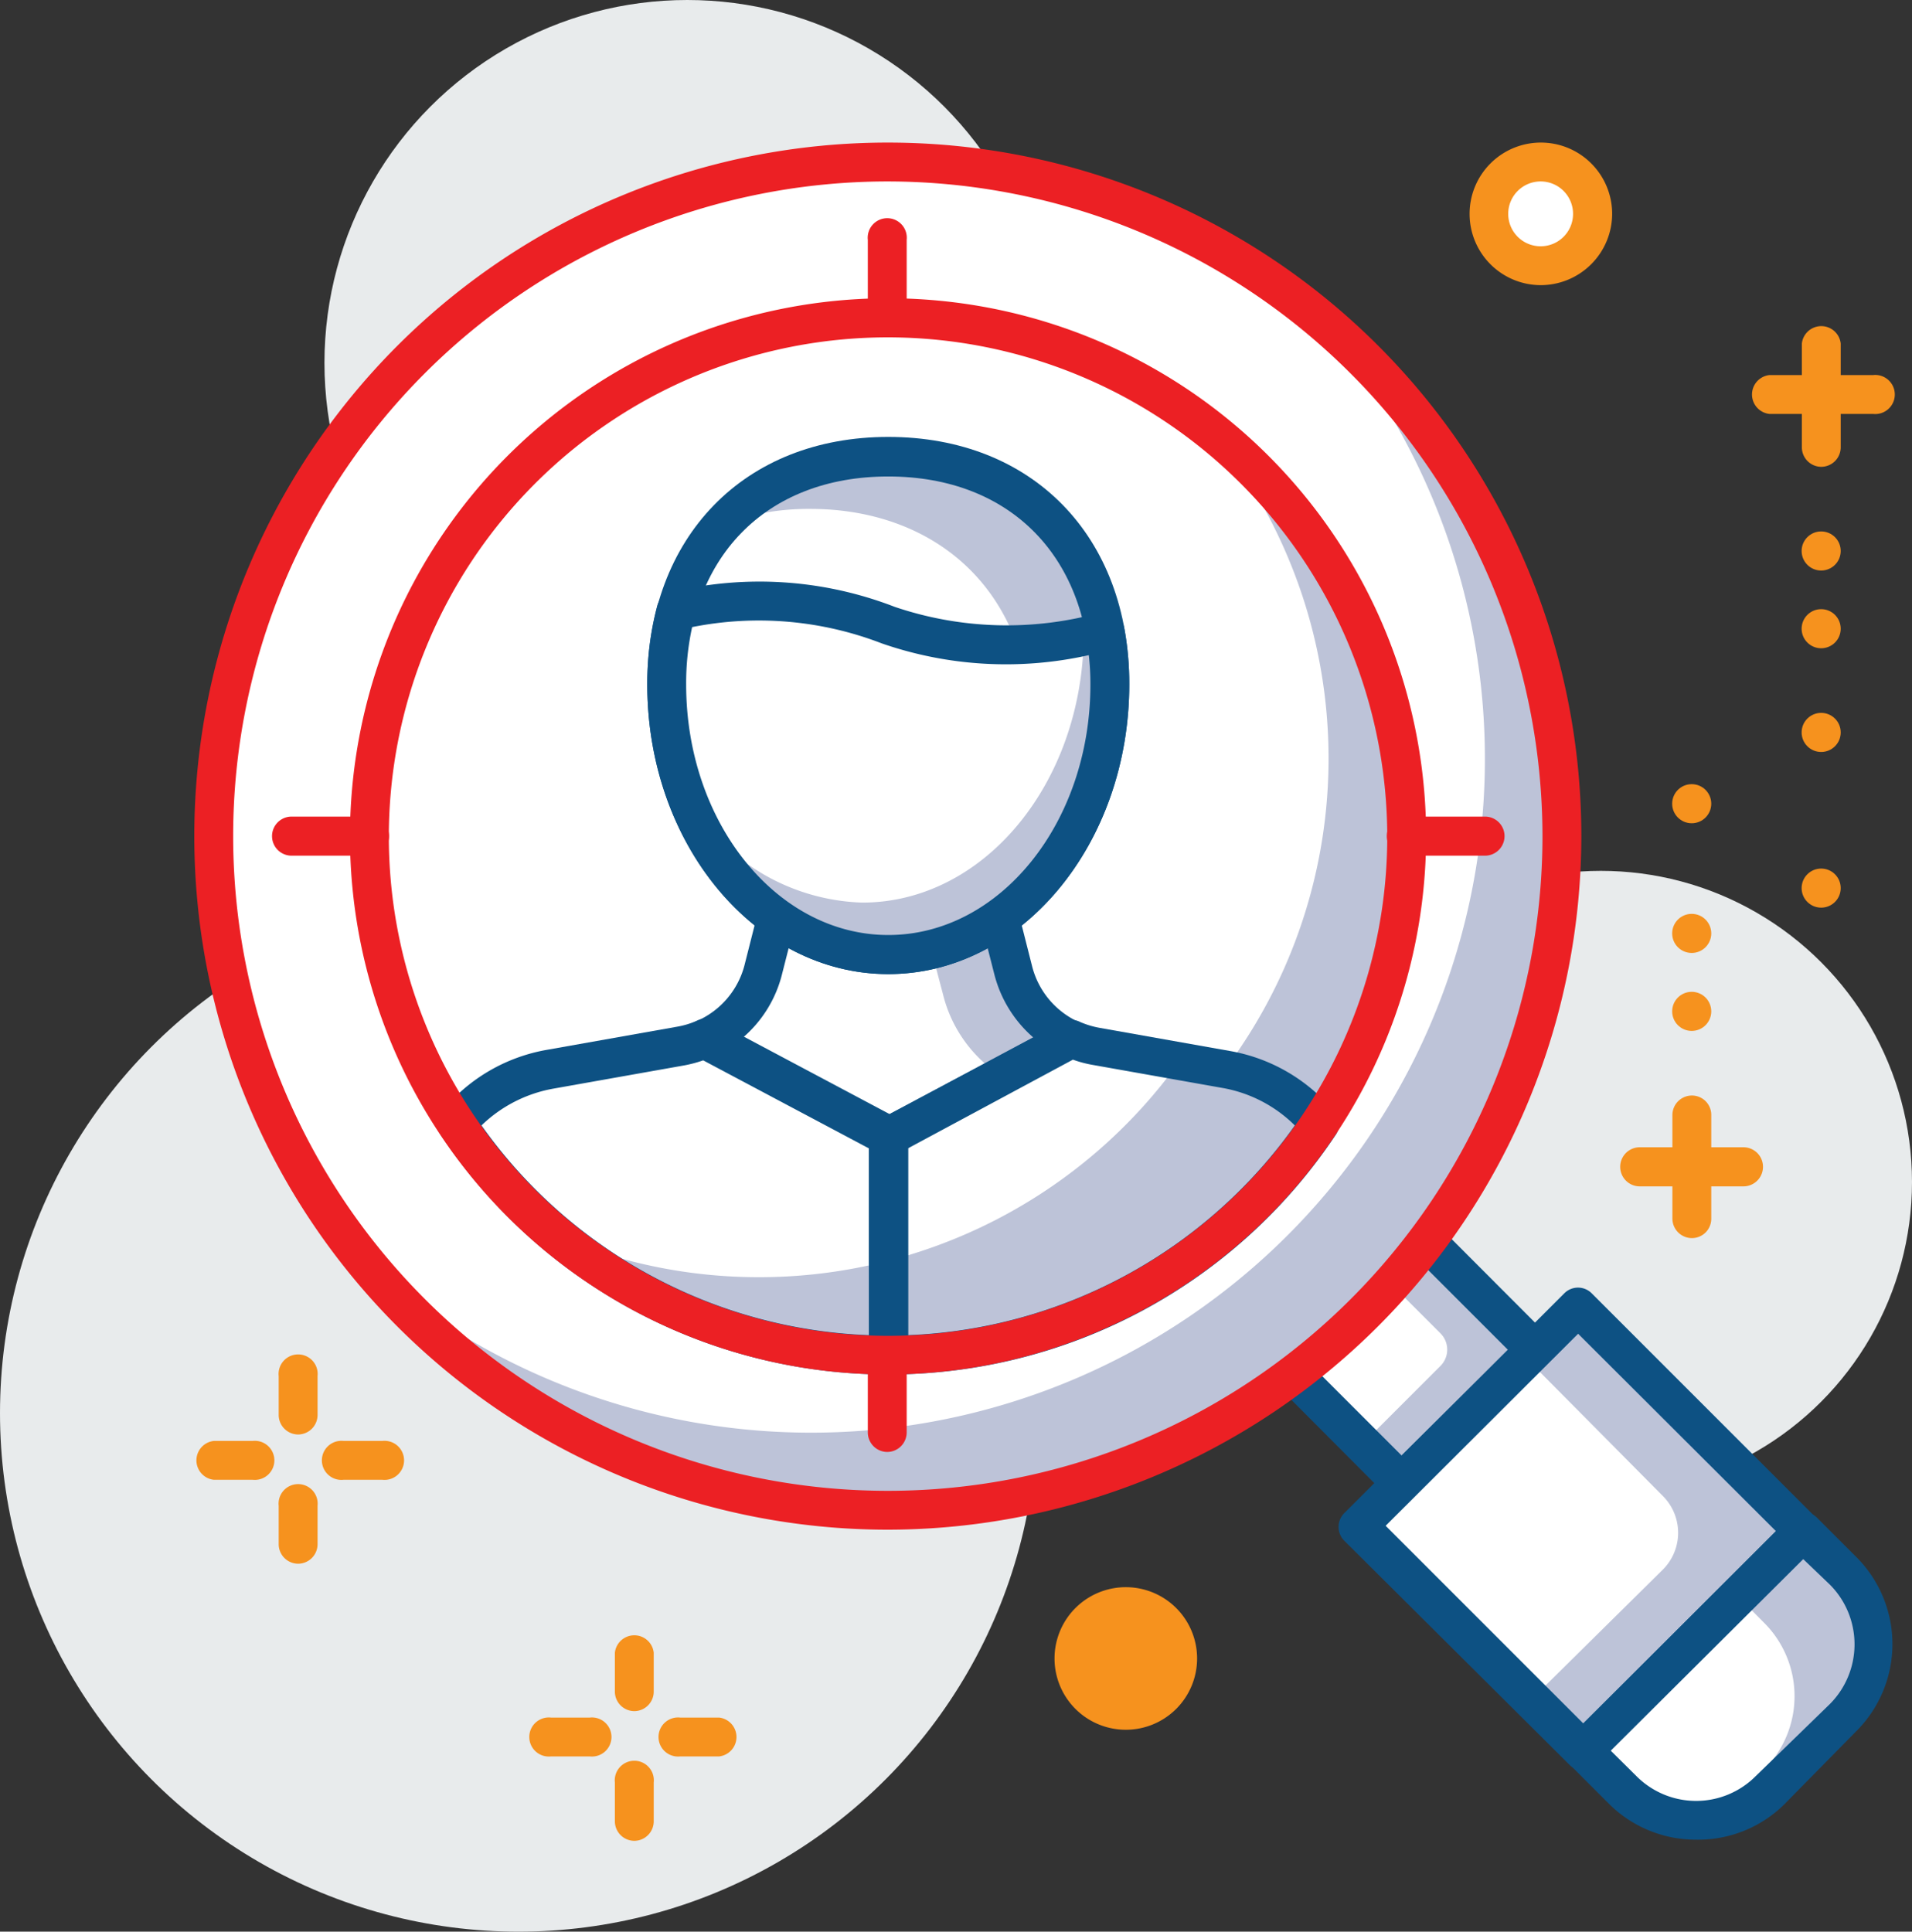 <svg id="layer_1" data-name="layer 1" xmlns="http://www.w3.org/2000/svg" viewBox="0 0 83.15 84"><rect x="0" y="0" width="83.15" height="84" fill="#333333" stroke="none"/><defs><style>.cls-1{fill:#e8ebec;}.cls-2{fill:#bdc3d8;}.cls-3{fill:#fff;}.cls-4{fill:#0d5183;}.cls-5{fill:#ec2024;}.cls-6{fill:#f6921e;}</style></defs><circle class="cls-1" cx="29.89" cy="15.78" r="15.78"/><circle class="cls-1" cx="69.62" cy="51.4" r="13.53"/><circle class="cls-1" cx="22.55" cy="61.45" r="22.55"/><rect class="cls-2" x="57.28" y="54.61" width="8.18" height="8.18" transform="translate(-23.95 60.59) rotate(-45)"/><path class="cls-3" d="M56.79,55.8h5.79a0,0,0,0,1,0,0v4.79a1,1,0,0,1-1,1H56.79a0,0,0,0,1,0,0V55.8A0,0,0,0,1,56.79,55.8Z" transform="translate(-24.45 59.39) rotate(-45)"/><path class="cls-4" d="M61.37,65.33a.86.86,0,0,1-.6-.25L55,59.29a.84.84,0,0,1,0-1.19l5.78-5.79a.89.89,0,0,1,.6-.24h0a.87.87,0,0,1,.6.24l5.78,5.79a.84.84,0,0,1,0,1.19L62,65.08A.84.84,0,0,1,61.37,65.33ZM56.78,58.7l4.59,4.59L66,58.7l-4.59-4.59Z" transform="translate(-0.42)"/><rect class="cls-3" x="62.4" y="59.56" width="13.53" height="13.86" transform="translate(-27.18 68.38) rotate(-45)"/><path class="cls-2" d="M78.84,66.6l-9.79-9.79-2.26,2.25,5.95,6a2.26,2.26,0,0,1,0,3.19L67,73.92l2.26,2.25Z" transform="translate(-0.42)"/><path class="cls-4" d="M69.28,77a.87.87,0,0,1-.6-.25L58.88,67a.85.85,0,0,1,0-1.2l9.57-9.56a.84.84,0,0,1,1.19,0l9.8,9.8a.84.84,0,0,1,0,1.19l-9.56,9.57A.89.89,0,0,1,69.28,77Zm-8.6-10.65,8.6,8.6,8.37-8.37L69.05,58Z" transform="translate(-0.42)"/><path class="cls-3" d="M80.56,74.69l-3.19,3.19a4.51,4.51,0,0,1-6.38,0l-1.71-1.71,9.56-9.57,1.72,1.71A4.51,4.51,0,0,1,80.56,74.69Z" transform="translate(-0.42)"/><path class="cls-2" d="M80.56,68.31,78.84,66.6,76,69.42l1.14,1.15a4.51,4.51,0,0,1,0,6.38L75,79.12a4.55,4.55,0,0,0,2.37-1.24l3.19-3.19A4.51,4.51,0,0,0,80.56,68.31Z" transform="translate(-0.42)"/><path class="cls-4" d="M74.18,80a5.35,5.35,0,0,1-3.79-1.56l-1.71-1.71a.85.85,0,0,1,0-1.2L78.25,66a.84.84,0,0,1,1.19,0l1.71,1.71a5.35,5.35,0,0,1,0,7.57L78,78.48A5.33,5.33,0,0,1,74.18,80Zm-3.71-3.87,1.12,1.11a3.66,3.66,0,0,0,5.18,0L80,74.1a3.68,3.68,0,0,0,0-5.19L78.84,67.8Z" transform="translate(-0.42)"/><circle class="cls-3" cx="38.61" cy="36.36" r="29.31"/><path class="cls-2" d="M58,14a29.3,29.3,0,0,1-41.31,41.3A29.31,29.31,0,1,0,58,14Z" transform="translate(-0.42)"/><path class="cls-5" d="M39,66.52A30.16,30.16,0,1,1,69.19,36.36,30.19,30.19,0,0,1,39,66.52ZM39,7.89A28.47,28.47,0,1,0,67.5,36.36,28.5,28.5,0,0,0,39,7.89Z" transform="translate(-0.42)"/><circle class="cls-3" cx="38.62" cy="36.37" r="22.55"/><path class="cls-2" d="M53.2,18.83a22.54,22.54,0,0,1-31.69,31.7A22.54,22.54,0,1,0,53.2,18.83Z" transform="translate(-0.42)"/><path class="cls-3" d="M44.48,42.16l-.57-2.26H34.18l-.57,2.26a4.51,4.51,0,0,1-2.54,3l8,4.25,8-4.25A4.56,4.56,0,0,1,44.48,42.16Z" transform="translate(-0.42)"/><path class="cls-2" d="M41.44,43.28A5.89,5.89,0,0,0,44,46.81l3-1.63a4.56,4.56,0,0,1-2.54-3l-.57-2.26-3.22.43Z" transform="translate(-0.42)"/><path class="cls-4" d="M39.05,50.28a.82.82,0,0,1-.4-.1l-8-4.25a.87.87,0,0,1-.45-.78.85.85,0,0,1,.5-.74A3.65,3.65,0,0,0,32.79,42l.57-2.25a.84.84,0,0,1,.82-.64h9.73a.84.84,0,0,1,.82.64L45.3,42h0a3.65,3.65,0,0,0,2.07,2.46.85.85,0,0,1,.05,1.52l-8,4.25A.82.82,0,0,1,39.05,50.28Zm-6.31-5.17,6.31,3.37,6.3-3.37a5.39,5.39,0,0,1-1.69-2.75l-.41-1.61H34.84l-.41,1.61A5.33,5.33,0,0,1,32.74,45.11Z" transform="translate(-0.42)"/><path class="cls-3" d="M48.68,29.77c0,6.49-4.31,11.74-9.63,11.74s-9.64-5.25-9.64-11.74,4.31-9.9,9.64-9.9S48.68,23.29,48.68,29.77Z" transform="translate(-0.42)"/><path class="cls-2" d="M48.68,29.77c0-6.48-4.31-9.9-9.63-9.9a9.57,9.57,0,0,0-7.18,2.91,10.89,10.89,0,0,1,3.79-.65c5.33,0,9.64,3.42,9.64,9.9a12.85,12.85,0,0,1-3.42,9C45.82,39.52,48.68,35.06,48.68,29.77Z" transform="translate(-0.42)"/><path class="cls-4" d="M39.05,42.36c-5.78,0-10.48-5.65-10.48-12.59C28.57,23.35,32.78,19,39.05,19s10.48,4.32,10.48,10.74C49.53,36.71,44.83,42.36,39.05,42.36Zm0-21.64c-5.34,0-8.79,3.55-8.79,9.05,0,6,3.94,10.89,8.79,10.89s8.79-4.88,8.79-10.89C47.84,24.27,44.39,20.72,39.05,20.72Z" transform="translate(-0.42)"/><path class="cls-3" d="M39,27.18a15.49,15.49,0,0,0-9.21-.61,12.28,12.28,0,0,0-.41,3.2c0,6.49,4.31,11.74,9.64,11.74s9.63-5.25,9.63-11.74a13,13,0,0,0-.2-2.31A16,16,0,0,1,39,27.18Z" transform="translate(-0.42)"/><path class="cls-2" d="M48.48,27.46c-.29.07-.6.15-.93.21-.07,6.41-4.35,11.58-9.63,11.58a9.12,9.12,0,0,1-7.61-4.55c1.53,4,4.86,6.81,8.74,6.81,5.32,0,9.63-5.26,9.63-11.74A13,13,0,0,0,48.48,27.46Z" transform="translate(-0.42)"/><path class="cls-4" d="M39.05,42.36c-5.78,0-10.48-5.65-10.48-12.59A13.08,13.08,0,0,1,29,26.35a.83.83,0,0,1,.61-.6,16.29,16.29,0,0,1,9.72.64h0a15.19,15.19,0,0,0,8.94.25.81.81,0,0,1,.66.11.8.8,0,0,1,.38.56,13.17,13.17,0,0,1,.22,2.46C49.53,36.71,44.83,42.36,39.05,42.36ZM30.52,27.27a11.34,11.34,0,0,0-.26,2.5c0,6,3.94,10.89,8.79,10.89s8.79-4.88,8.79-10.89a10.86,10.86,0,0,0-.07-1.28,16.49,16.49,0,0,1-9-.51h0A14.84,14.84,0,0,0,30.52,27.27Z" transform="translate(-0.42)"/><path class="cls-3" d="M57.81,48.87a6.77,6.77,0,0,0-4.08-2.39l-5.63-1A4.84,4.84,0,0,1,47,45.18l-8,4.25v9.49A22.5,22.5,0,0,0,57.81,48.87Z" transform="translate(-0.42)"/><path class="cls-3" d="M31.07,45.18a4.92,4.92,0,0,1-1.07.33l-5.63,1a6.8,6.8,0,0,0-4.09,2.39A22.53,22.53,0,0,0,39.05,58.92h0V49.43Z" transform="translate(-0.42)"/><path class="cls-2" d="M53.73,46.48l-2-.35a22.49,22.49,0,0,1-18.3,9.41h0a22.41,22.41,0,0,1-8.65-1.73,22.45,22.45,0,0,0,14.29,5.11h0A22.5,22.5,0,0,0,57.81,48.87,6.77,6.77,0,0,0,53.73,46.48Z" transform="translate(-0.42)"/><path class="cls-4" d="M39.05,59.77a.86.86,0,0,1-.6-.25.83.83,0,0,1-.24-.6V49.43a.85.85,0,0,1,.44-.74l8-4.25a.81.81,0,0,1,.74,0,3.79,3.79,0,0,0,.87.26l5.63,1a7.56,7.56,0,0,1,4.59,2.69.83.83,0,0,1,0,1A23.35,23.35,0,0,1,39.05,59.77Zm.85-9.83v8.12a21.66,21.66,0,0,0,16.83-9.12,5.92,5.92,0,0,0-3.15-1.63l-5.63-1a5.06,5.06,0,0,1-.87-.23Z" transform="translate(-0.42)"/><path class="cls-4" d="M39.05,59.77A23.37,23.37,0,0,1,19.58,49.34a.83.83,0,0,1,.05-1,7.56,7.56,0,0,1,4.59-2.69l5.63-1a3.65,3.65,0,0,0,.87-.26.83.83,0,0,1,.75,0l8,4.25a.86.86,0,0,1,.45.74v9.49A.85.85,0,0,1,39.05,59.77ZM21.36,48.94a21.65,21.65,0,0,0,16.85,9.12V49.94L31,46.11a5.43,5.43,0,0,1-.88.23l-5.63,1A6,6,0,0,0,21.36,48.94Z" transform="translate(-0.42)"/><path class="cls-6" d="M11.41,64.35H9.72a.85.85,0,0,1,0-1.69h1.69a.85.85,0,1,1,0,1.69Z" transform="translate(-0.42)"/><path class="cls-6" d="M17.05,64.35H15.36a.85.85,0,1,1,0-1.69h1.69a.85.85,0,1,1,0,1.69Z" transform="translate(-0.42)"/><path class="cls-6" d="M13.39,68a.85.85,0,0,1-.85-.84V65.48a.85.85,0,1,1,1.69,0v1.69A.85.85,0,0,1,13.39,68Z" transform="translate(-0.42)"/><path class="cls-6" d="M13.39,62.38a.85.85,0,0,1-.85-.85V59.84a.85.85,0,1,1,1.69,0v1.69A.85.85,0,0,1,13.39,62.38Z" transform="translate(-0.42)"/><path class="cls-6" d="M26.07,76.38H24.38a.85.85,0,1,1,0-1.69h1.69a.85.85,0,1,1,0,1.69Z" transform="translate(-0.42)"/><path class="cls-6" d="M31.71,76.38H30a.85.85,0,1,1,0-1.69h1.69a.85.85,0,0,1,0,1.69Z" transform="translate(-0.42)"/><path class="cls-6" d="M28,80.05a.85.85,0,0,1-.84-.85V77.51a.85.85,0,1,1,1.69,0V79.2A.85.85,0,0,1,28,80.05Z" transform="translate(-0.42)"/><path class="cls-6" d="M28,74.41a.85.85,0,0,1-.84-.85V71.87a.85.85,0,0,1,1.69,0v1.69A.85.85,0,0,1,28,74.41Z" transform="translate(-0.42)"/><path class="cls-6" d="M76.24,51.59H71.73a.85.85,0,0,1,0-1.7h4.51a.85.85,0,0,1,0,1.7Z" transform="translate(-0.42)"/><path class="cls-6" d="M74,53.84a.85.85,0,0,1-.85-.85v-4.5a.85.85,0,0,1,.85-.85.84.84,0,0,1,.84.85V53A.84.84,0,0,1,74,53.84Z" transform="translate(-0.42)"/><circle class="cls-6" cx="73.57" cy="43.98" r="0.85"/><circle class="cls-6" cx="73.57" cy="40.59" r="0.85"/><circle class="cls-6" cx="73.57" cy="34.95" r="0.85"/><path class="cls-6" d="M81.88,18H77.37a.85.85,0,0,1,0-1.69h4.51a.85.85,0,1,1,0,1.69Z" transform="translate(-0.42)"/><path class="cls-6" d="M79.63,20.3a.85.85,0,0,1-.85-.85V14.94a.85.85,0,0,1,1.69,0v4.51A.85.85,0,0,1,79.63,20.3Z" transform="translate(-0.42)"/><circle class="cls-6" cx="79.2" cy="23.96" r="0.85"/><circle class="cls-6" cx="79.2" cy="27.34" r="0.85"/><circle class="cls-6" cx="79.2" cy="31.85" r="0.85"/><circle class="cls-6" cx="79.2" cy="38.62" r="0.85"/><circle class="cls-6" cx="48.96" cy="72.12" r="2.25"/><path class="cls-6" d="M49.38,75.22a3.1,3.1,0,1,1,3.1-3.1A3.1,3.1,0,0,1,49.38,75.22Zm0-4.51a1.41,1.41,0,1,0,1.41,1.41A1.41,1.41,0,0,0,49.38,70.71Z" transform="translate(-0.42)"/><circle class="cls-3" cx="67" cy="9.3" r="2.25"/><path class="cls-6" d="M67.42,12.4a3.1,3.1,0,1,1,3.11-3.1A3.11,3.11,0,0,1,67.42,12.4Zm0-4.51A1.41,1.41,0,1,0,68.83,9.3,1.41,1.41,0,0,0,67.42,7.89Z" transform="translate(-0.42)"/><path class="cls-5" d="M39.05,59.77a23.4,23.4,0,1,1,23.39-23.4A23.43,23.43,0,0,1,39.05,59.77Zm0-45.1a21.71,21.71,0,1,0,21.7,21.7A21.73,21.73,0,0,0,39.05,14.67Z" transform="translate(-0.42)"/><path class="cls-5" d="M39,14.66a.85.85,0,0,1-.84-.85V10.43a.85.85,0,1,1,1.69,0v3.38A.85.85,0,0,1,39,14.66Z" transform="translate(-0.42)"/><path class="cls-5" d="M39,63.14a.85.85,0,0,1-.84-.85V58.91a.85.85,0,0,1,1.69,0v3.38A.85.85,0,0,1,39,63.14Z" transform="translate(-0.42)"/><path class="cls-5" d="M16.49,37.21H13.1a.85.85,0,0,1,0-1.7h3.39a.85.85,0,0,1,0,1.7Z" transform="translate(-0.42)"/><path class="cls-5" d="M65,37.21H61.58a.85.85,0,0,1,0-1.7H65a.85.85,0,0,1,0,1.7Z" transform="translate(-0.42)"/></svg>